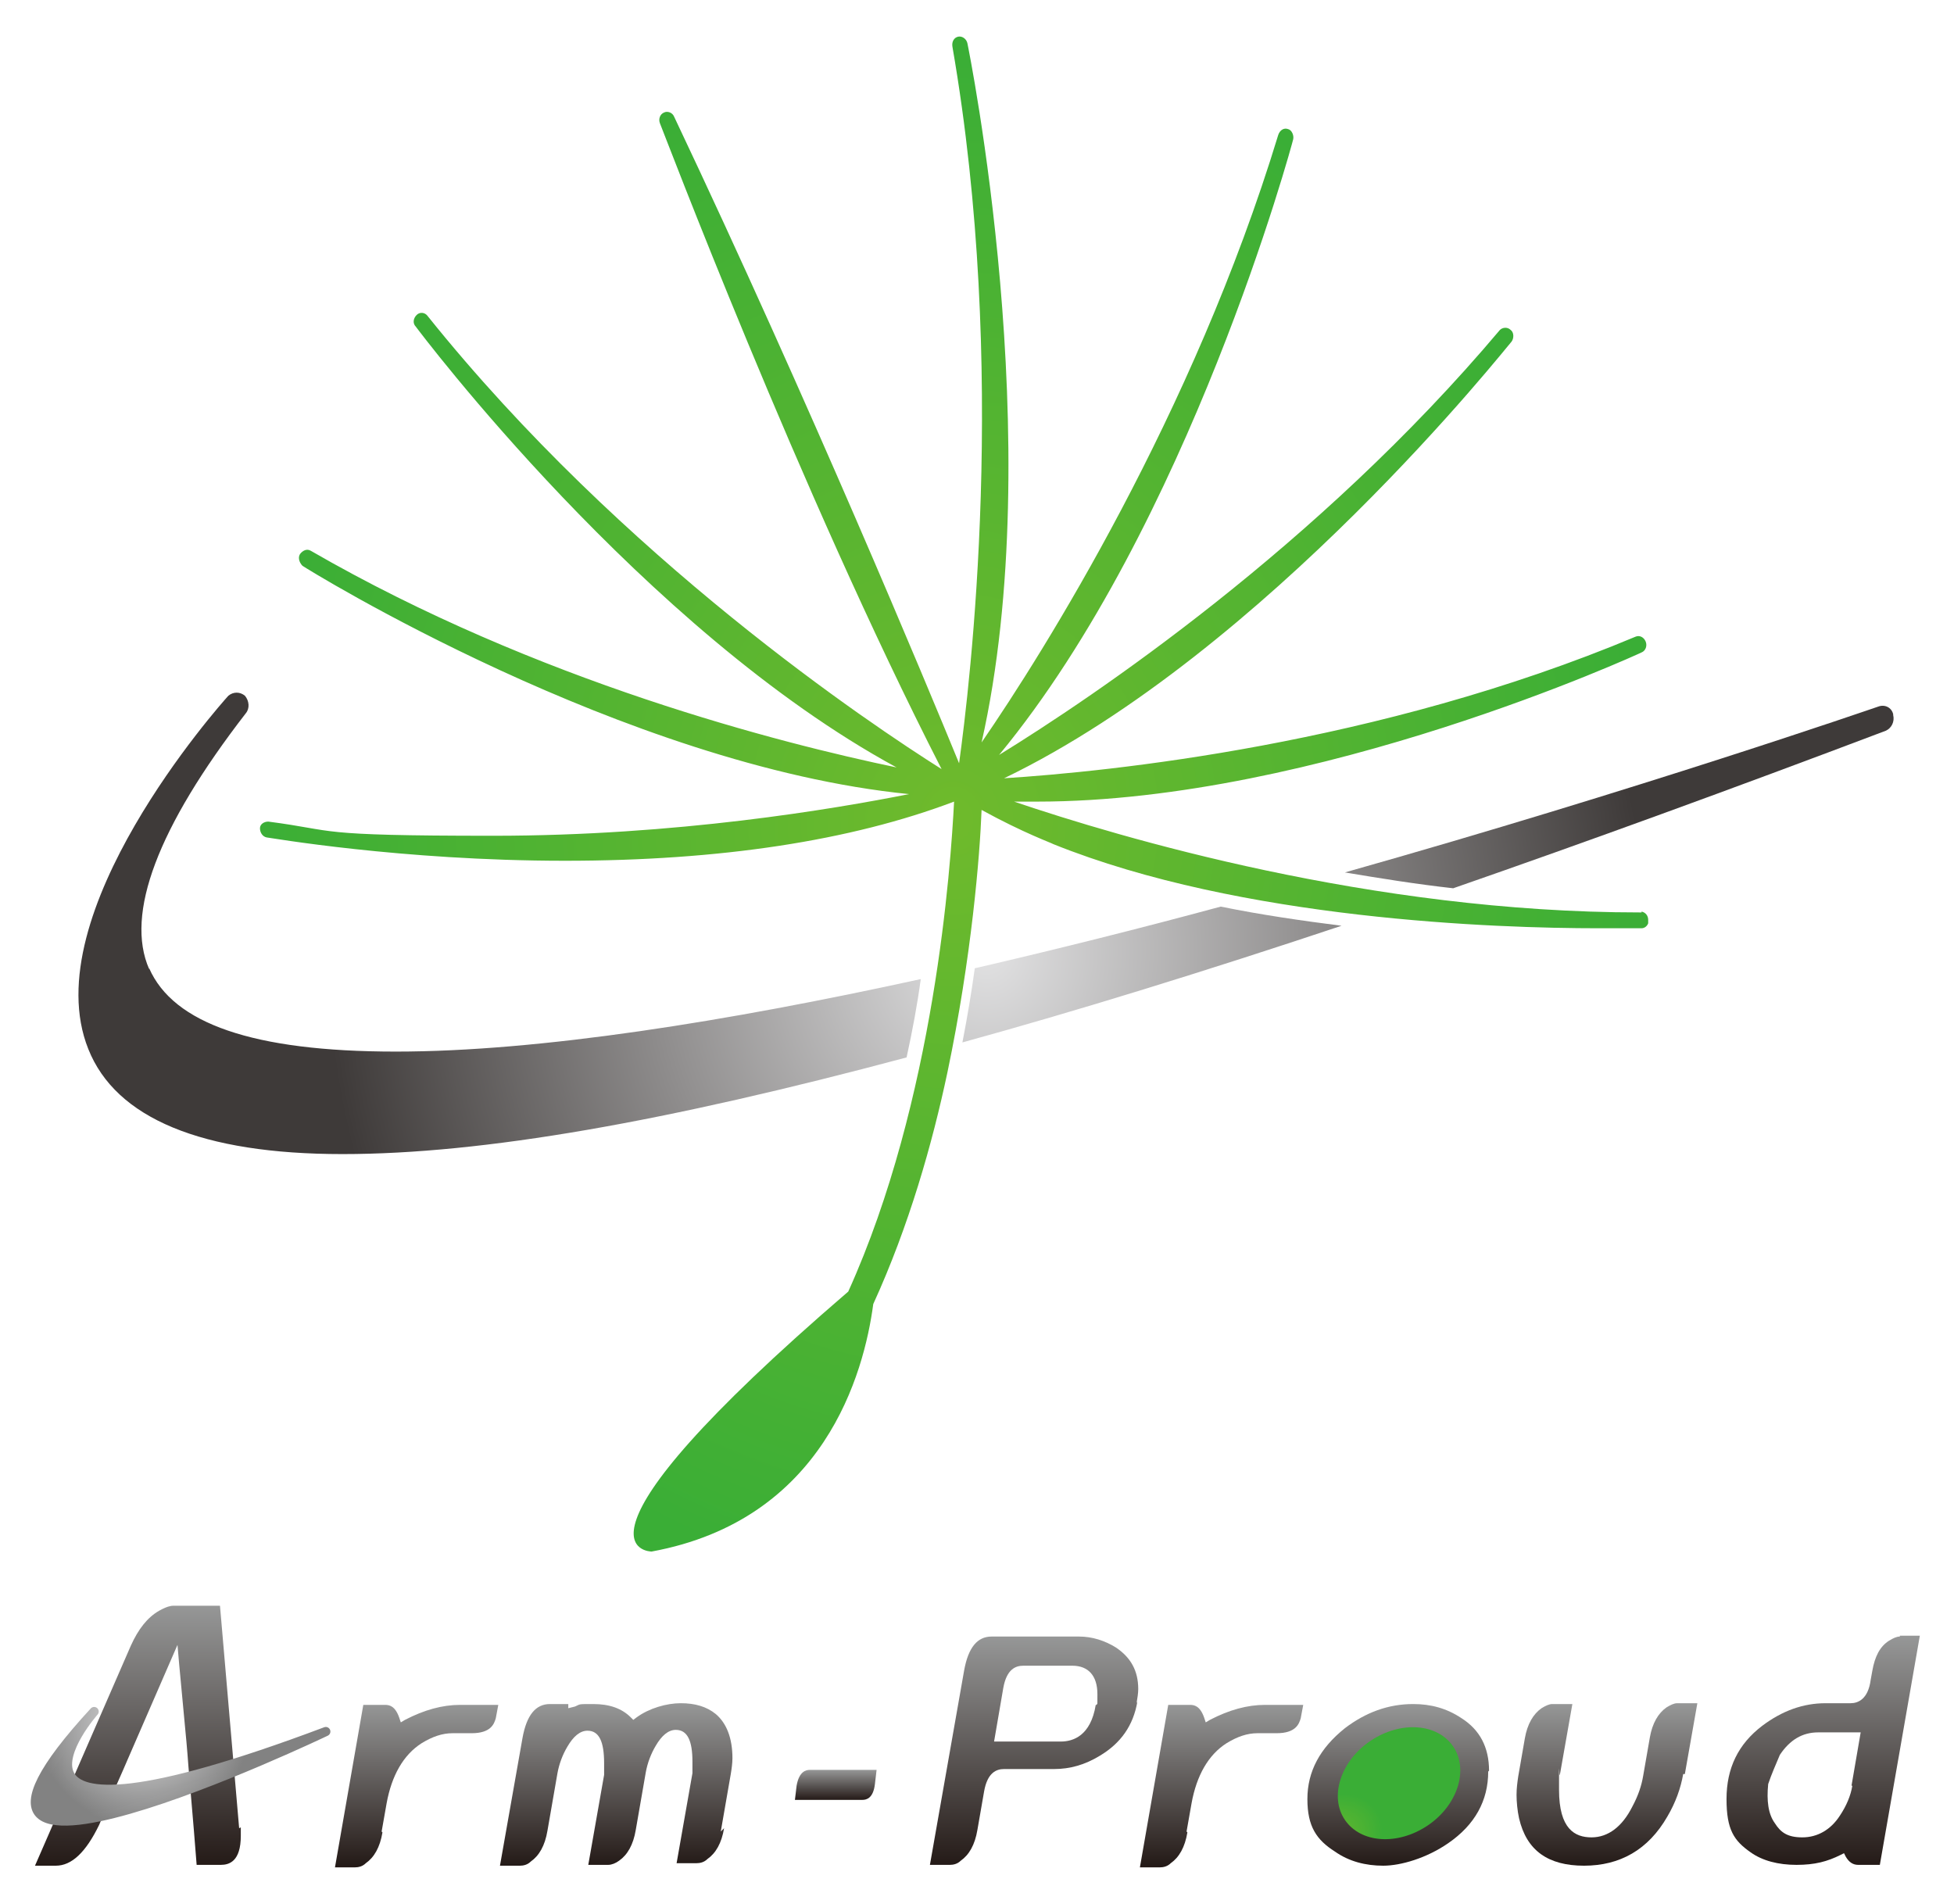 <?xml version="1.0" encoding="UTF-8"?>
<svg id="_レイヤー_1" data-name="レイヤー_1" xmlns="http://www.w3.org/2000/svg" xmlns:xlink="http://www.w3.org/1999/xlink" version="1.1" viewBox="0 0 234.5 228.5">
  <!-- Generator: Adobe Illustrator 29.1.0, SVG Export Plug-In . SVG Version: 2.1.0 Build 142)  -->
  <defs>
    <style>
      .st0 {
        fill: url(#linear-gradient2);
      }

      .st1 {
        fill: url(#linear-gradient1);
      }

      .st2 {
        fill: url(#linear-gradient3);
      }

      .st3 {
        fill: url(#linear-gradient6);
      }

      .st4 {
        fill: url(#linear-gradient8);
      }

      .st5 {
        fill: url(#linear-gradient7);
      }

      .st6 {
        fill: url(#linear-gradient5);
      }

      .st7 {
        fill: url(#linear-gradient4);
      }

      .st8 {
        fill: url(#radial-gradient3);
        stroke: url(#radial-gradient4);
        stroke-linecap: round;
        stroke-linejoin: round;
        stroke-width: 1.1px;
      }

      .st9 {
        fill: url(#radial-gradient);
      }

      .st10 {
        fill: url(#linear-gradient);
      }

      .st11 {
        fill: url(#radial-gradient1);
      }

      .st12 {
        fill: url(#radial-gradient2);
      }
    </style>
    <radialGradient id="radial-gradient" cx="118.4" cy="97.2" fx="118.4" fy="97.2" r="79.2" gradientTransform="translate(0 7.2) scale(1 1.1)" gradientUnits="userSpaceOnUse">
      <stop offset="0" stop-color="#e2e2e3"/>
      <stop offset="1" stop-color="#3e3a39"/>
    </radialGradient>
    <radialGradient id="radial-gradient1" cx="114.4" cy="82.8" fx="114.4" fy="82.8" r="84.3" gradientTransform="translate(0 7.2) scale(1 1.1)" gradientUnits="userSpaceOnUse">
      <stop offset="0" stop-color="#6fba2c"/>
      <stop offset="1" stop-color="#3aae36"/>
    </radialGradient>
    <linearGradient id="linear-gradient" x1="124.1" y1="223.9" x2="124.1" y2="196.4" gradientUnits="userSpaceOnUse">
      <stop offset="0" stop-color="#241a17"/>
      <stop offset="1" stop-color="#969797"/>
    </linearGradient>
    <linearGradient id="linear-gradient1" x1="146.6" x2="146.6" y2="204.5" xlink:href="#linear-gradient"/>
    <linearGradient id="linear-gradient2" x1="192.9" x2="192.9" y2="204.5" xlink:href="#linear-gradient"/>
    <linearGradient id="linear-gradient3" x1="218.8" x2="218.8" xlink:href="#linear-gradient"/>
    <linearGradient id="linear-gradient4" x1="16.4" x2="16.4" y2="192.7" xlink:href="#linear-gradient"/>
    <linearGradient id="linear-gradient5" x1="73.9" x2="73.9" y2="204.5" xlink:href="#linear-gradient"/>
    <linearGradient id="linear-gradient6" x1="49.9" x2="49.9" y2="204.5" xlink:href="#linear-gradient"/>
    <linearGradient id="linear-gradient7" x1="167.9" x2="167.9" y2="204.5" xlink:href="#linear-gradient"/>
    <linearGradient id="linear-gradient8" x1="100.4" y1="216" x2="100.4" y2="212.4" xlink:href="#linear-gradient"/>
    <radialGradient id="radial-gradient2" cx="238.6" cy="156.7" fx="238.6" fy="156.7" r="6.8" gradientTransform="translate(-127.6 264.1) rotate(-34.1) scale(1.1 .8) skewX(-.4)" xlink:href="#radial-gradient1"/>
    <radialGradient id="radial-gradient3" cx="397.6" cy="-195.3" fx="397.6" fy="-195.3" r="43.2" gradientTransform="translate(-102.1 264.8) scale(.3 .3)" gradientUnits="userSpaceOnUse">
      <stop offset="0" stop-color="#e2e2e3"/>
      <stop offset="1" stop-color="#828282"/>
    </radialGradient>
    <radialGradient id="radial-gradient4" r="43.7" xlink:href="#radial-gradient3"/>
  </defs>
  <path class="st9" d="M117,116.1c-.4,2.9-.9,5.9-1.5,9,13.8-3.8,29-8.5,45.5-14-4.7-.6-9.6-1.3-14.5-2.3-9.6,2.6-19.6,5.1-29.5,7.4ZM227.2,85.7c-.2-.8-1-1.2-1.8-.9-.6.2-28.6,9.9-64,19.9,4.2.7,8.5,1.4,13,1.9,16.1-5.6,33.4-11.9,51.9-18.9.7-.3,1.1-1.1.9-1.9ZM17.9,116.3c-2.9-6.6,1-17,11.6-30.7.5-.6.4-1.5-.1-2.1-.6-.5-1.4-.5-2,0-1,1.1-23.3,26.2-16.8,42.4,3.3,8.3,13.6,12.6,30.5,12.6s38.9-3.9,67.7-11.6c.7-3.2,1.3-6.4,1.7-9.4-23.3,5.1-45.8,8.7-63,8.7s-26.7-3.4-29.6-10Z"/>
  <path class="st11" d="M197,109.5c0,0-.1,0-.2,0-32.2,0-62.4-9-75.1-13.3.9,0,1.8,0,2.8,0,33.6,0,72.1-17.7,72.5-17.9.5-.2.7-.8.5-1.3-.2-.5-.7-.8-1.2-.6-31,13-63.3,16.2-75.8,17,31.5-15.2,60.5-52,60.9-52.4.3-.4.3-1.1-.1-1.4-.4-.4-1-.3-1.3,0-21.9,26-48.9,44.1-60.1,51,22.8-27.6,35.2-73.4,35.3-73.9.1-.5-.2-1.1-.6-1.2-.5-.2-1,.1-1.2.7-10.2,33.5-28.1,62-35.6,72.9,8.1-35.9-1.6-83.4-1.7-83.9-.1-.5-.6-.9-1.1-.8-.5.1-.8.6-.7,1.2,6.7,38.6,2.1,76.6.8,86-3.9-9.5-17.9-43.2-34.2-77.6-.2-.5-.8-.7-1.2-.5-.5.2-.7.8-.5,1.3.2.4,16.7,44.1,33.8,77.5-8.4-5.3-38.3-25.2-61.7-54.4-.3-.4-.9-.5-1.3-.1-.4.4-.5,1-.1,1.4.3.4,27.3,36.4,57.7,52.9-13.9-2.9-43.1-10.3-70.3-26-.5-.3-1,0-1.3.4-.3.5,0,1.1.3,1.4.4.3,38.6,24,72.8,27.4-9.1,1.8-27.9,5-49.9,5s-18.5-.6-27-1.7c-.5,0-1,.3-1,.8,0,.5.3,1,.8,1.1.2,0,16.1,2.8,35.8,2.8h0c18.6,0,34.3-2.4,46.7-7.1-.4,7.7-2.3,35.8-12.7,58.8-36.3,31.2-23.6,31.2-23.6,31.2,20.7-3.8,25.5-21.4,26.6-29.7,4.3-9.4,7.1-19.3,8.9-27.8,2.9-13.8,3.9-26.1,4.1-31.5,5.1,2.8,8.5,4,8.6,4.1,22.6,9.1,53.3,10.1,65.4,10.1s3.7,0,4.5,0c.5,0,.7,0,.7,0,.4,0,.7-.3.8-.6,0,0,0,0,0,0,0,0,0,0,0,0,0,0,0-.1,0-.2h0c0,0,0-.1,0-.2h0c0-.5-.3-.9-.8-1Z"/>
  <g>
    <g>
      <path class="st10" d="M136.4,204.4c.1-.6.2-1.2.2-1.7,0-2.2-.9-3.8-2.7-5-1.3-.8-2.8-1.3-4.4-1.3h-10.5c-1.7,0-2.8,1.3-3.3,4.1l-4.1,23.3h2.4c.4,0,.9-.1,1.3-.5,1-.7,1.7-1.9,2-3.7l.8-4.6c.4-2.3,1.5-2.7,2.4-2.7h6c1.9,0,3.7-.5,5.5-1.6,2.5-1.5,4-3.6,4.5-6.5ZM131.5,204.6c-.6,3.7-2.7,4.4-4.2,4.4h-8l1.1-6.4c.4-2.3,1.5-2.7,2.4-2.7h5.9c1.9,0,3,1.2,3,3.4s0,.8-.1,1.3Z"/>
      <path class="st1" d="M142.4,219.8l.6-3.4c.6-3.3,2-5.8,4.2-7.2,1.3-.8,2.5-1.2,3.7-1.2h2.3c2.3,0,2.7-1.1,2.9-1.8l.3-1.6h-4.6c-2.1,0-4.3.6-6.6,1.8l-.5.3-.2-.6c-.5-1.4-1.2-1.5-1.7-1.5h-2.6l-3.4,19.5h2.4c.4,0,.9-.1,1.3-.5,1-.7,1.7-1.9,2-3.7Z"/>
      <path class="st0" d="M202.2,212.9l1.5-8.5h-2.4c-.4,0-.8.2-1.3.5-1,.7-1.7,1.9-2,3.6l-.8,4.6c-.2,1.2-.6,2.4-1.3,3.7-1.2,2.4-2.9,3.7-4.9,3.7s-3.9-1-3.9-5.7,0-1.4.1-1.8l1.5-8.5h-2.4c-.4,0-.8.2-1.3.5-1,.7-1.7,1.9-2,3.6l-.8,4.6c-.1.7-.2,1.4-.2,2.2s.1,1.9.3,2.8c.9,3.9,3.5,5.7,7.8,5.7s7.7-1.9,10-5.9c1-1.7,1.6-3.4,1.9-5.1Z"/>
      <path class="st2" d="M228,196.4c-.4,0-.8.2-1.3.5-1.1.7-1.7,1.9-2,3.6l-.2,1.1c-.3,2.3-1.5,2.8-2.4,2.8h-3c-2.7,0-5.2.9-7.6,2.7-2.9,2.2-4.3,5.1-4.3,8.8s.9,5,2.9,6.4c1.4,1,3.3,1.5,5.5,1.5s3.7-.4,5.3-1.2l.4-.2.2.4c.4.7.9,1,1.5,1h2.6l4.8-27.5h-2.4ZM222.3,214.3c-.2,1.2-.7,2.4-1.5,3.6-1.1,1.7-2.7,2.6-4.5,2.6s-2.6-.6-3.3-1.7c-.8-1.1-1-2.7-.8-4.7h0c.4-1.2.9-2.3,1.4-3.5h0c1.2-1.8,2.7-2.7,4.6-2.7h5.1l-1.1,6.4Z"/>
      <path class="st7" d="M28.7,219.4l-2.3-26.7h-5.6c-.3,0-.8.1-1.7.6-1.4.8-2.5,2.2-3.4,4.2l-11.5,26.4h2.5c1.9,0,3.6-1.6,5.2-4.9.6-1.5,3.3-7.5,3.4-7.8l6-13.8.2,2.3c1,10.6,1,10.7,1,10.8,0,.4.7,8,1.1,13.3h2.9c1,0,2.4-.4,2.4-3.5s0-.7,0-1Z"/>
      <path class="st6" d="M86.5,219.8l1.2-6.9c.1-.6.2-1.3.2-1.9,0-2.4-.7-4.2-2-5.3-1.1-.9-2.5-1.3-4.2-1.3s-3.8.6-5.3,1.7l-.4.3-.3-.3c-1.1-1.1-2.6-1.6-4.5-1.6s-1.5,0-2.2.3l-.8.2v-.5c.1,0-2.2,0-2.2,0-1.7,0-2.8,1.3-3.3,4.1l-2.7,15.3h2.4c.4,0,.9-.1,1.3-.5,1-.7,1.7-1.9,2-3.7l1.2-6.9c.2-1.1.6-2.2,1.2-3.2.7-1.2,1.5-1.9,2.4-1.9,1.4,0,2,1.3,2,3.9s0,1,0,1.4l-1.9,10.8h2.4c.4,0,.9-.2,1.3-.5,1-.7,1.7-1.9,2-3.7l1.2-6.9c.2-1.1.6-2.2,1.2-3.2.7-1.2,1.5-1.9,2.4-1.9,1.4,0,2,1.3,2,3.8s0,1,0,1.4l-1.9,10.8h2.4c.4,0,.9-.1,1.3-.5,1-.7,1.7-1.9,2-3.7Z"/>
      <path class="st3" d="M45.8,219.8l.6-3.4c.6-3.3,2-5.8,4.2-7.2,1.3-.8,2.5-1.2,3.7-1.2h2.3c2.3,0,2.7-1.1,2.9-1.8l.3-1.6h-4.6c-2.1,0-4.3.6-6.6,1.8l-.5.3-.2-.6c-.5-1.4-1.2-1.5-1.7-1.5h-2.6l-3.4,19.5h2.4c.4,0,.9-.1,1.3-.5,1-.7,1.7-1.9,2-3.7Z"/>
      <path class="st5" d="M178.7,212.5c0-2.8-1.1-4.9-3.3-6.3-1.8-1.2-3.7-1.7-5.8-1.7-3,0-5.7,1-8.2,2.9-3,2.4-4.5,5.2-4.5,8.5s1.1,4.9,3.3,6.3c1.7,1.2,3.7,1.7,5.8,1.7s5.2-.9,7.8-2.7c3.2-2.2,4.8-5.1,4.8-8.6ZM171.2,218.5c-1.4,1.3-2.9,1.9-4.4,1.9s-2.2-.4-3.2-1.2c-1.1-1-1.7-2.3-1.7-4s.8-4,2.5-5.5c1.3-1.2,2.8-1.8,4.3-1.8s2.3.4,3.2,1.2c1.1,1,1.7,2.3,1.7,4s-.8,3.9-2.5,5.4Z"/>
    </g>
    <path class="st4" d="M105.3,212.4h-8.1c-.5,0-1.3.2-1.6,1.9l-.2,1.7h8.1c.5,0,1.3-.2,1.5-1.9l.2-1.7Z"/>
    <path class="st12" d="M174.4,209.6c1.9,2.8.5,7.1-3.1,9.5-3.6,2.4-8,2.1-9.9-.7-1.9-2.8-.5-7.1,3.1-9.5,3.6-2.4,8-2.1,9.9.7Z"/>
    <path class="st8" d="M11.3,205.4s-17.1,19.3,27.8,2.4c0,0-53.7,25.7-27.8-2.4Z"/>
  </g>
</svg>